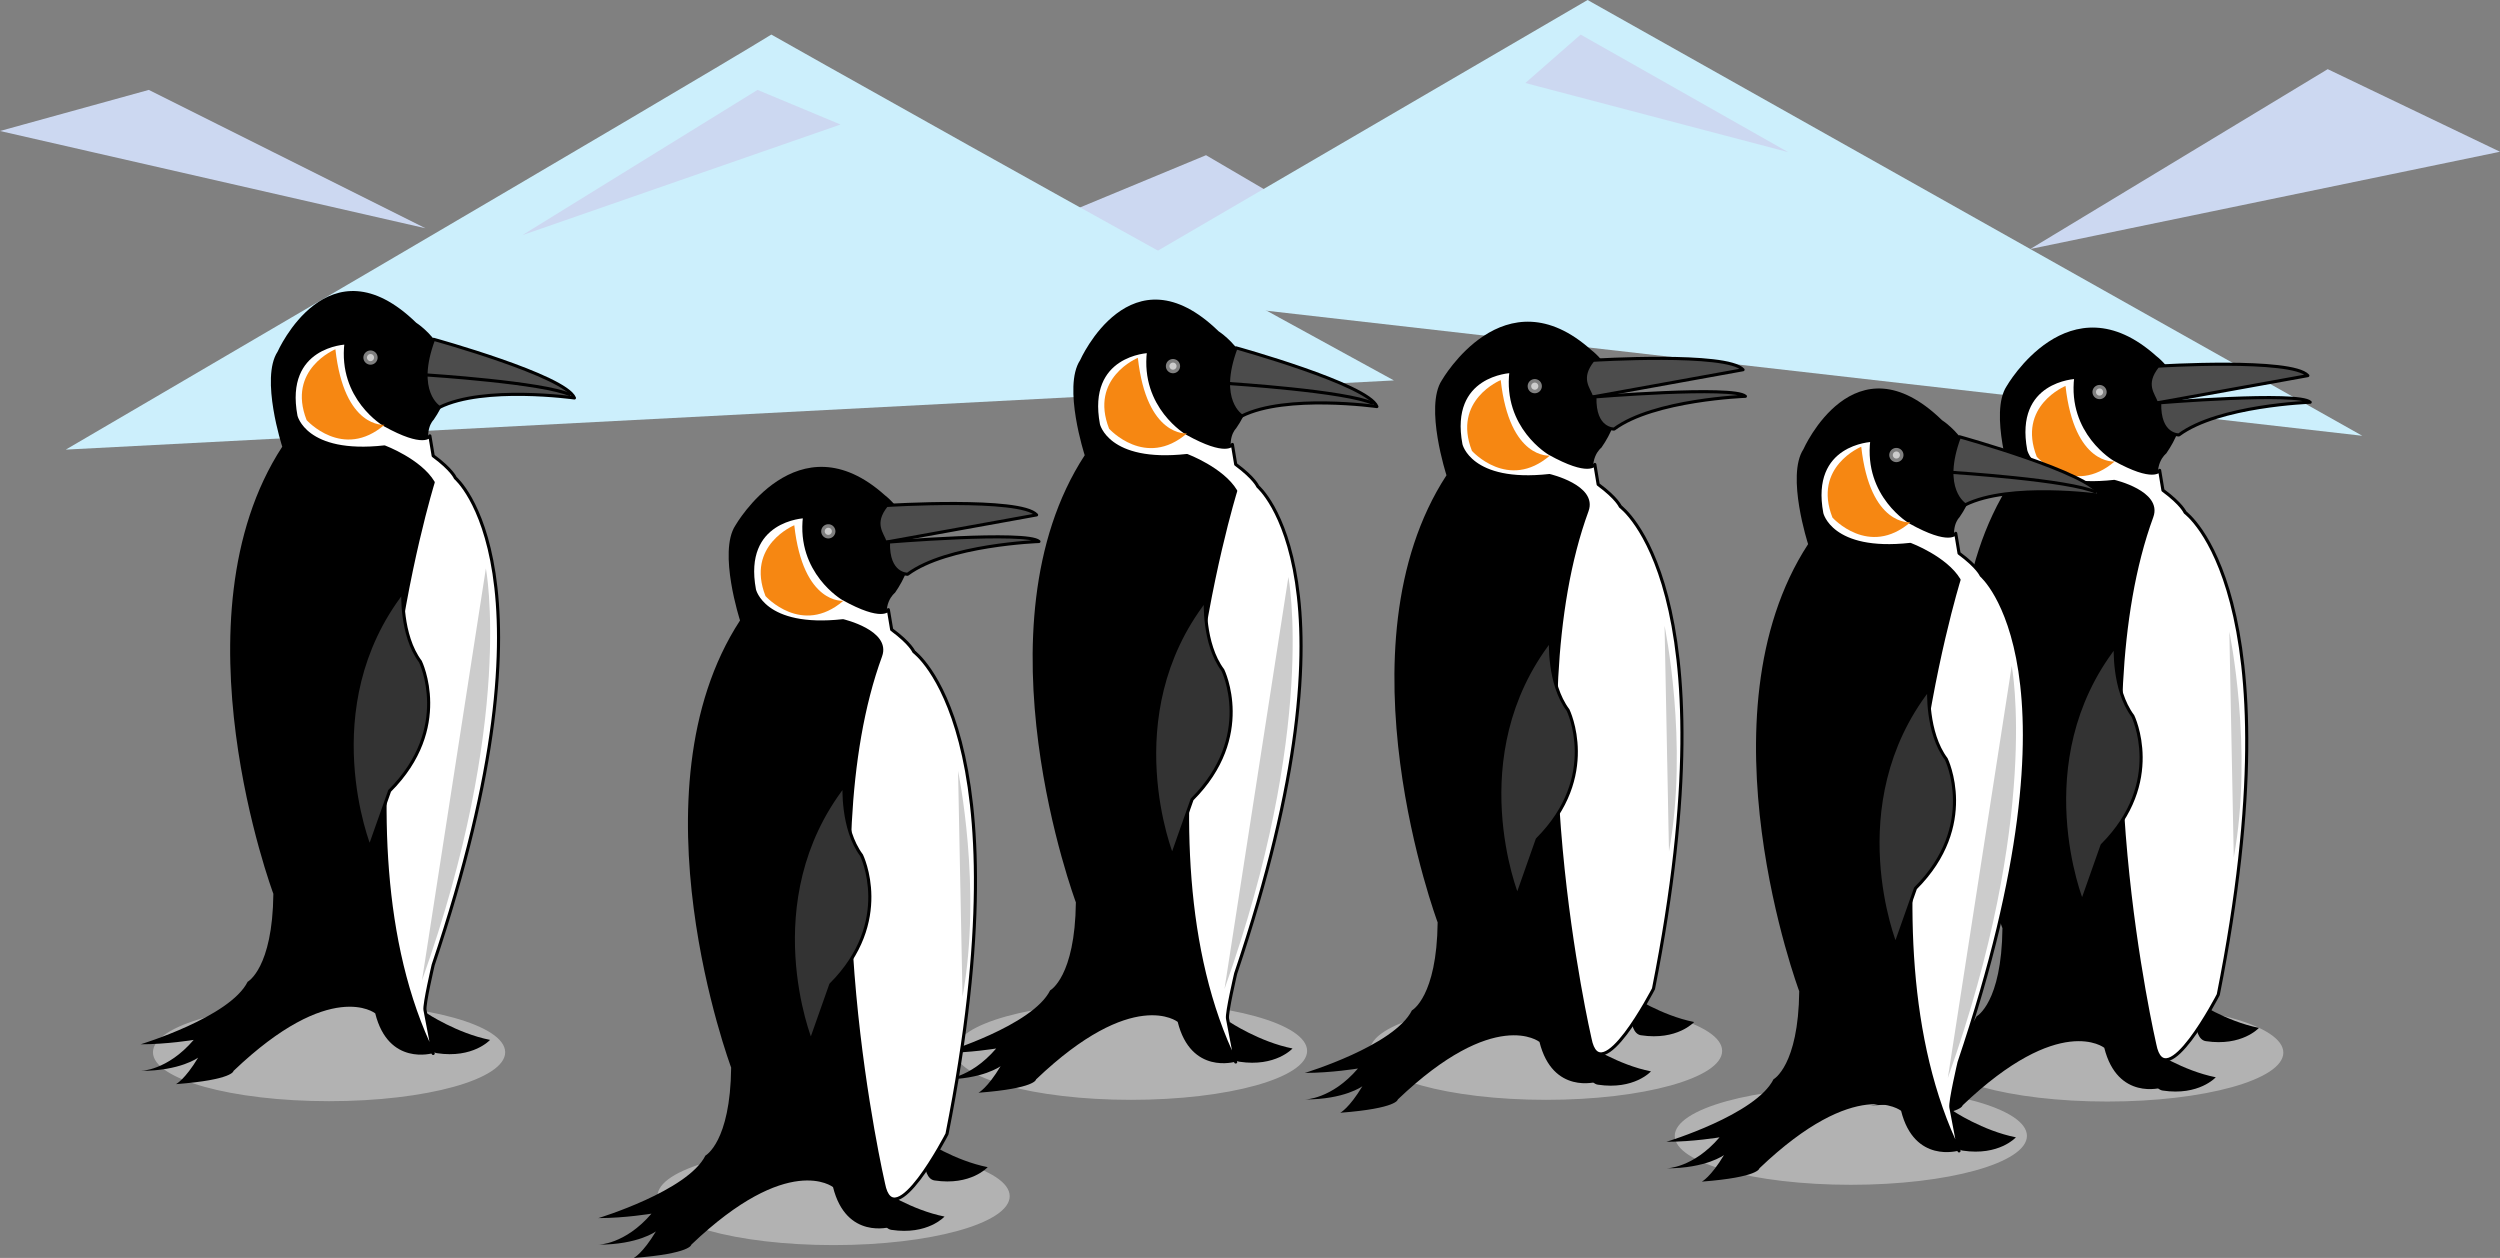 <svg xmlns="http://www.w3.org/2000/svg" width="240.945" height="121.238"><rect width="100%" height="100%" fill="#808080" stroke="none"/><path fill="#b2b2b2" d="M31.715 106.129c9.37 0 16.973-2.11 16.973-4.715 0-2.601-7.602-4.715-16.973-4.715-9.371 0-16.973 2.114-16.973 4.715 0 2.606 7.602 4.715 16.973 4.715M80.34 120c9.37 0 16.973-2.113 16.973-4.715 0-2.605-7.602-4.715-16.973-4.715-9.371 0-16.973 2.11-16.973 4.715 0 2.602 7.602 4.715 16.973 4.715m28.668-14c9.37 0 16.969-2.113 16.969-4.715 0-2.605-7.598-4.715-16.97-4.715-9.374 0-16.972 2.11-16.972 4.715 0 2.602 7.598 4.715 16.973 4.715m40 0c9.37 0 16.969-2.113 16.969-4.715 0-2.605-7.598-4.715-16.97-4.715-9.374 0-16.972 2.11-16.972 4.715 0 2.602 7.598 4.715 16.973 4.715m29.375 8.188c9.37 0 16.969-2.114 16.969-4.715 0-2.606-7.598-4.715-16.97-4.715-9.374 0-16.972 2.11-16.972 4.715 0 2.601 7.598 4.715 16.973 4.715m24.707-8.024c9.37 0 16.973-2.11 16.973-4.715 0-2.601-7.602-4.71-16.973-4.71-9.371 0-16.973 2.109-16.973 4.71 0 2.606 7.602 4.715 16.973 4.715"/><path fill="#ccd8f1" d="m88.902 26.29 27.332-11.333 19.336 11.332"/><path fill="#cceffc" d="m105.008 28 48-28 74.664 42"/><path fill="#cceffc" d="M6.34 43.332s59.332-34.668 68-40c0 0 30.668 17.332 60 33.332"/><path d="M212.594 100.344c3.492.527 5.117-1.278 5.117-1.278-3.2-.64-6.078-2.562-6.078-2.562s-.453 3.629.96 3.84m-4.159 4.761c3.492.528 5.117-1.28 5.117-1.28-3.2-.638-6.078-2.56-6.078-2.56s-.453 3.626.96 3.84"/><path d="M193.39 37.227s6-10.48 14.43-2.91c0 0 4.957 3.628.957 9.386 0 0-1.464 1.121-.425 3.524 0 0 15.039 7.68 4.48 51.199 0 0-6.187 3.84-4.48 6.398 0 0-4.266 1.281-5.547-3.84 0 0-4.266-3.414-13.653 5.547 0 0 0 .856-5.547 1.281 0 0 .852-.425 2.133-2.558 0 0-1.707 1.277-5.547 1.277 0 0 2.559 0 5.122-2.984 0 0-2.563.426-5.122.426 0 0 8.614-2.614 10.32-6.028 0 0 2.4-1.28 2.481-8.48 0 0-9.922-26.559.852-43.094 0 0-2.133-6.586-.453-9.144"/><path fill="#4c4c4c" d="M207.844 38.84c-.262-.82-1.305-1.785.117-3.55 0 0 12.934-.802 14.465.91l-14.582 2.64"/><path fill="none" stroke="#000" stroke-linejoin="round" stroke-width=".3" d="M207.844 38.84c-.262-.82-1.305-1.785.117-3.55 0 0 12.934-.802 14.465.91zm0 0"/><path fill="#fff" d="M207.39 49.785c.86-2.336-3.624-3.387-3.624-3.387-7.68.856-8.532-2.988-8.532-2.988-1.28-6.824 4.825-7.039 4.825-7.039-.641 5.36 3.707 7.895 3.707 7.895 3.84 2.132 4.375 1.066 4.375 1.066l.32 1.922c1.84 1.36 2.133 2.133 2.133 2.133s10.879 7.758 3.199 46.476c0 0-5.129 9.946-6.121 4.801 0 0-7.32-31.68-.281-50.879"/><path fill="none" stroke="#000" stroke-linejoin="round" stroke-width=".3" d="M207.39 49.785c.86-2.336-3.624-3.387-3.624-3.387-7.68.856-8.532-2.988-8.532-2.988-1.28-6.824 4.825-7.039 4.825-7.039-.641 5.36 3.707 7.895 3.707 7.895 3.84 2.132 4.375 1.066 4.375 1.066l.32 1.922c1.84 1.36 2.133 2.133 2.133 2.133s10.879 7.758 3.199 46.476c0 0-5.129 9.946-6.121 4.801 0 0-7.32-31.68-.281-50.879zm0 0"/><path fill="#7f7f7f" d="M202.352 38.469a.682.682 0 0 0 .683-.684.682.682 0 0 0-.683-.683.682.682 0 0 0-.684.683c0 .38.305.684.684.684"/><path fill="#ccc" d="M202.352 38.129a.347.347 0 0 0 .343-.344.347.347 0 0 0-.343-.344.343.343 0 0 0 0 .688"/><path fill="#4c4c4c" stroke="#000" stroke-linejoin="round" stroke-width=".3" d="M207.844 38.84s13.703-1.125 14.808-.074c0 0-8.824.308-12.656 3.152 0 0-1.937.07-1.848-3.086"/><path fill="#333" d="M203.871 62.266s-.234 4.175 1.688 6.738c0 0 3.113 6.383-2.965 12.46l-1.922 5.442s-5.442-13.441 3.2-24.64"/><path fill="none" stroke="#000" stroke-linejoin="round" stroke-width=".3" d="M203.871 62.266s-.234 4.175 1.688 6.738c0 0 3.113 6.383-2.965 12.46l-1.922 5.442s-5.442-13.441 3.2-24.64zm0 0"/><path fill="#f68712" d="M203.805 44.477s-3.88.402-4.735-7.278c0 0-4.691 1.918-2.77 6.824 0 0 3.493 3.895 7.505.454"/><path fill="#ccc" d="M214.86 60.879s2.343 11.305.425 21.762"/><path d="M42.11 101.504c3.495.527 5.12-1.281 5.12-1.281-3.203-.641-6.082-2.559-6.082-2.559s-.453 3.625.961 3.84"/><path d="M26.75 33.902s4.879-11.039 13.36-2.8c0 0 5.68 3.601 1.68 9.359 0 0-1.122 1.043-.079 3.441 0 0 14.16 8.16 0 49.067 0 0-1.707 5.972 0 8.535 0 0-4.27 1.277-5.547-3.84 0 0-4.27-3.414-13.656 5.547 0 0 0 .852-5.547 1.277 0 0 .855-.425 2.137-2.558 0 0-1.707 1.28-5.547 1.28 0 0 2.558 0 5.117-2.987 0 0-2.559.425-5.117.425 0 0 8.613-2.613 10.316-6.027 0 0 2.403-1.277 2.48-8.476 0 0-9.917-26.563.856-43.094 0 0-2.133-6.59-.453-9.149"/><path fill="#4c4c4c" d="M41.79 32.703s12.722 3.52 13.573 5.652c0 0-8.746-1.226-13.015.907 0 0-2.48-1.442-.559-6.559"/><path fill="none" stroke="#000" stroke-linejoin="round" stroke-width=".3" d="M41.79 32.703s12.722 3.52 13.573 5.652c0 0-8.746-1.226-13.015.907 0 0-2.48-1.442-.559-6.559zm0 0"/><path fill="#fff" d="M40.96 97.344c-.1-.535.79-4.348.79-4.348 12.8-37.973 2.133-46.933 2.133-46.933s-.293-.774-2.133-2.133l-.32-1.922s-.535 1.066-4.375-1.067c0 0-4.344-2.53-3.707-7.89 0 0-6.106.21-4.825 7.039 0 0 .852 3.84 8.532 2.984 0 0 3.414 1.281 4.695 3.414 0 0-10.441 33.735 0 55.043 0 0-.2-1.148-.79-4.187"/><path fill="none" stroke="#000" stroke-linejoin="round" stroke-width=".3" d="M40.96 97.344c-.1-.535.79-4.348.79-4.348 12.8-37.973 2.133-46.933 2.133-46.933s-.293-.774-2.133-2.133l-.32-1.922s-.535 1.066-4.375-1.067c0 0-4.344-2.53-3.707-7.89 0 0-6.106.21-4.825 7.039 0 0 .852 3.84 8.532 2.984 0 0 3.414 1.281 4.695 3.414 0 0-10.441 33.735 0 55.043 0 0-.2-1.148-.79-4.187zm0 0"/><path fill="#7f7f7f" d="M35.71 35.148a.688.688 0 0 0 .685-.687.687.687 0 0 0-.684-.684.688.688 0 0 0-.688.684c0 .379.309.687.688.687"/><path fill="#ccc" d="M35.71 34.805c.188 0 .34-.153.34-.344a.34.34 0 0 0-.34-.34.342.342 0 1 0 0 .684"/><path fill="none" stroke="#000" stroke-linejoin="round" stroke-width=".3" d="M41.148 36.14s11.282.723 13.84 1.923"/><path fill="#333" d="M38.828 57.023s-.234 4.176 1.688 6.739c0 0 3.113 6.383-2.965 12.46l-1.922 5.442s-5.441-13.441 3.2-24.64"/><path fill="none" stroke="#000" stroke-linejoin="round" stroke-width=".3" d="M38.828 57.023s-.234 4.176 1.688 6.739c0 0 3.113 6.383-2.965 12.46l-1.922 5.442s-5.441-13.441 3.2-24.64zm0 0"/><path fill="#f68712" d="M37.055 40.941s-3.88.403-4.73-7.28c0 0-4.696 1.921-2.774 6.827 0 0 3.492 3.895 7.504.453"/><path fill="#ccc" d="M46.828 54.781s2.8 14.547-6.16 39.723"/><path d="M119.45 102.328c3.495.527 5.12-1.277 5.12-1.277-3.199-.64-6.078-2.563-6.078-2.563s-.453 3.625.957 3.84"/><path d="M104.094 34.727s4.879-11.04 13.355-2.797c0 0 5.68 3.597 1.68 9.36 0 0-1.117 1.038-.078 3.437 0 0 14.16 8.16 0 49.07 0 0-1.707 5.973 0 8.531 0 0-4.266 1.281-5.547-3.84 0 0-4.266-3.414-13.652 5.547 0 0 0 .856-5.547 1.281 0 0 .851-.425 2.133-2.562 0 0-1.708 1.281-5.547 1.281 0 0 2.558 0 5.12-2.984 0 0-2.562.426-5.12.426 0 0 8.613-2.614 10.32-6.028 0 0 2.398-1.281 2.48-8.48 0 0-9.921-26.563.852-43.094 0 0-2.133-6.586-.45-9.148"/><path fill="#4c4c4c" d="M119.129 33.527s12.723 3.52 13.574 5.657c0 0-8.746-1.23-13.012.906 0 0-2.48-1.442-.562-6.563"/><path fill="none" stroke="#000" stroke-linejoin="round" stroke-width=".3" d="M119.129 33.527s12.723 3.52 13.574 5.657c0 0-8.746-1.23-13.012.906 0 0-2.48-1.442-.562-6.563zm0 0"/><path fill="#fff" d="M118.305 98.168c-.102-.531.789-4.348.789-4.348 12.797-37.972 2.133-46.933 2.133-46.933s-.297-.774-2.133-2.133l-.32-1.918s-.536 1.066-4.376-1.066c0 0-4.347-2.536-3.707-7.895 0 0-6.105.215-4.828 7.04 0 0 .856 3.839 8.535 2.987 0 0 3.415 1.282 4.696 3.414 0 0-10.442 33.73 0 55.04 0 0-.203-1.145-.79-4.188"/><path fill="none" stroke="#000" stroke-linejoin="round" stroke-width=".3" d="M118.305 98.168c-.102-.531.789-4.348.789-4.348 12.797-37.972 2.133-46.933 2.133-46.933s-.297-.774-2.133-2.133l-.32-1.918s-.536 1.066-4.376-1.066c0 0-4.347-2.536-3.707-7.895 0 0-6.105.215-4.828 7.04 0 0 .856 3.839 8.535 2.987 0 0 3.415 1.282 4.696 3.414 0 0-10.442 33.73 0 55.04 0 0-.203-1.145-.79-4.188zm0 0"/><path fill="#7f7f7f" d="M113.05 35.973a.685.685 0 0 0 0-1.371.684.684 0 0 0 0 1.371"/><path fill="#ccc" d="M113.05 35.629a.343.343 0 0 0 .345-.34.344.344 0 0 0-.688 0c0 .188.156.34.344.34"/><path fill="none" stroke="#000" stroke-linejoin="round" stroke-width=".3" d="M118.492 36.969s11.281.719 13.84 1.918"/><path fill="#333" d="M116.172 57.848s-.234 4.18 1.683 6.738c0 0 3.118 6.383-2.964 12.46l-1.918 5.442s-5.442-13.441 3.199-24.64"/><path fill="none" stroke="#000" stroke-linejoin="round" stroke-width=".3" d="M116.172 57.848s-.234 4.18 1.683 6.738c0 0 3.118 6.383-2.964 12.46l-1.918 5.442s-5.442-13.441 3.199-24.64zm0 0"/><path fill="#f68712" d="M114.398 41.77s-3.878.398-4.734-7.282c0 0-4.691 1.918-2.773 6.828 0 0 3.496 3.891 7.507.454"/><path fill="#ccc" d="M124.172 55.61s2.8 14.546-6.16 39.718"/><path d="M189.168 110.895c3.496.527 5.121-1.282 5.121-1.282-3.203-.636-6.082-2.558-6.082-2.558s-.453 3.629.961 3.84"/><path d="M173.809 43.297s4.879-11.043 13.359-2.8c0 0 5.68 3.597 1.68 9.358 0 0-1.121 1.04-.078 3.442 0 0 14.16 8.156 0 49.066 0 0-1.707 5.973 0 8.532 0 0-4.27 1.28-5.547-3.84 0 0-4.27-3.414-13.657 5.547 0 0 0 .851-5.543 1.28 0 0 .852-.429 2.133-2.562 0 0-1.707 1.282-5.547 1.282 0 0 2.559 0 5.118-2.989 0 0-2.559.43-5.118.43 0 0 8.614-2.613 10.32-6.027 0 0 2.4-1.282 2.477-8.48 0 0-9.918-26.56.856-43.095 0 0-2.133-6.586-.453-9.144"/><path fill="#4c4c4c" d="M188.848 42.094s12.722 3.52 13.574 5.652c0 0-8.746-1.226-13.016.91 0 0-2.476-1.441-.558-6.562"/><path fill="none" stroke="#000" stroke-linejoin="round" stroke-width=".3" d="M188.848 42.094s12.722 3.52 13.574 5.652c0 0-8.746-1.226-13.016.91 0 0-2.476-1.441-.558-6.562zm0 0"/><path fill="#fff" d="M188.023 106.734c-.105-.535.786-4.343.786-4.343 12.8-37.977 2.132-46.938 2.132-46.938s-.293-.77-2.132-2.133l-.32-1.918s-.536 1.067-4.376-1.066c0 0-4.343-2.535-3.707-7.895 0 0-6.105.215-4.824 7.04 0 0 .852 3.84 8.531 2.988 0 0 3.414 1.277 4.696 3.414 0 0-10.442 33.73 0 55.039 0 0-.2-1.149-.786-4.188"/><path fill="none" stroke="#000" stroke-linejoin="round" stroke-width=".3" d="M188.023 106.734c-.105-.535.786-4.343.786-4.343 12.8-37.977 2.132-46.938 2.132-46.938s-.293-.77-2.132-2.133l-.32-1.918s-.536 1.067-4.376-1.066c0 0-4.343-2.535-3.707-7.895 0 0-6.105.215-4.824 7.04 0 0 .852 3.84 8.531 2.988 0 0 3.414 1.277 4.696 3.414 0 0-10.442 33.73 0 55.039 0 0-.2-1.149-.786-4.188zm0 0"/><path fill="#7f7f7f" d="M182.77 44.54a.684.684 0 1 0-.002-1.37.684.684 0 0 0 .002 1.37"/><path fill="#ccc" d="M182.77 44.195a.34.34 0 0 0 .34-.34.343.343 0 0 0-.34-.343.344.344 0 0 0-.344.343c0 .188.152.34.344.34"/><path fill="none" stroke="#000" stroke-linejoin="round" stroke-width=".3" d="M188.207 45.535s11.281.719 13.844 1.918"/><path fill="#333" d="M185.887 66.414s-.235 4.18 1.687 6.738c0 0 3.113 6.383-2.965 12.461l-1.922 5.442s-5.44-13.442 3.2-24.64"/><path fill="none" stroke="#000" stroke-linejoin="round" stroke-width=".3" d="M185.887 66.414s-.235 4.18 1.687 6.738c0 0 3.113 6.383-2.965 12.461l-1.922 5.442s-5.44-13.442 3.2-24.64zm0 0"/><path fill="#f68712" d="M184.113 50.336s-3.879.398-4.73-7.281c0 0-4.696 1.922-2.774 6.828 0 0 3.493 3.89 7.504.453"/><path fill="#ccc" d="M193.887 64.176s2.8 14.547-6.16 39.719"/><path d="M90.07 113.77c3.496.527 5.121-1.282 5.121-1.282-3.199-.636-6.082-2.558-6.082-2.558s-.453 3.629.961 3.84m-4.16 4.761c3.496.528 5.121-1.281 5.121-1.281-3.199-.64-6.082-2.559-6.082-2.559s-.453 3.625.961 3.84"/><path d="M70.871 50.648s6-10.476 14.426-2.906c0 0 4.96 3.63.96 9.387 0 0-1.468 1.121-.425 3.52 0 0 15.04 7.68 4.48 51.203 0 0-6.187 3.84-4.48 6.398 0 0-4.27 1.281-5.547-3.84 0 0-4.27-3.414-13.656 5.547 0 0 0 .856-5.547 1.281 0 0 .856-.425 2.137-2.562 0 0-1.707 1.281-5.551 1.281 0 0 2.562 0 5.121-2.988 0 0-2.559.43-5.121.43 0 0 8.617-2.614 10.32-6.028 0 0 2.403-1.281 2.48-8.48 0 0-9.917-26.563.856-43.094 0 0-2.133-6.586-.453-9.149"/><path fill="#4c4c4c" d="M85.32 52.266c-.257-.82-1.3-1.786.118-3.551 0 0 12.937-.805 14.468.91l-14.586 2.64"/><path fill="none" stroke="#000" stroke-linejoin="round" stroke-width=".3" d="M85.32 52.266c-.257-.82-1.3-1.786.118-3.551 0 0 12.937-.805 14.468.91zm0 0"/><path fill="#fff" d="M84.871 63.21c.856-2.335-3.625-3.386-3.625-3.386-7.68.852-8.535-2.988-8.535-2.988-1.277-6.824 4.828-7.04 4.828-7.04-.64 5.36 3.707 7.895 3.707 7.895 3.84 2.133 4.371 1.067 4.371 1.067l.32 1.918c1.84 1.36 2.133 2.133 2.133 2.133s10.88 7.761 3.2 46.48c0 0-5.125 9.945-6.118 4.8 0 0-7.32-31.679-.28-50.878"/><path fill="none" stroke="#000" stroke-linejoin="round" stroke-width=".3" d="M84.871 63.21c.856-2.335-3.625-3.386-3.625-3.386-7.68.852-8.535-2.988-8.535-2.988-1.277-6.824 4.828-7.04 4.828-7.04-.64 5.36 3.707 7.895 3.707 7.895 3.84 2.133 4.371 1.067 4.371 1.067l.32 1.918c1.84 1.36 2.133 2.133 2.133 2.133s10.88 7.761 3.2 46.48c0 0-5.125 9.945-6.118 4.8 0 0-7.32-31.679-.28-50.878zm0 0"/><path fill="#7f7f7f" d="M79.832 51.895a.684.684 0 1 0-.001-1.37.684.684 0 0 0 .001 1.37"/><path fill="#ccc" d="M79.832 51.55a.34.34 0 0 0 .34-.34.342.342 0 1 0-.34.34"/><path fill="#4c4c4c" stroke="#000" stroke-linejoin="round" stroke-width=".3" d="M85.32 52.266s13.707-1.13 14.813-.078c0 0-8.828.312-12.66 3.156 0 0-1.938.066-1.844-3.086"/><path fill="#333" d="M81.352 75.691s-.235 4.176 1.683 6.739c0 0 3.117 6.379-2.965 12.46l-1.918 5.438s-5.441-13.437 3.2-24.637"/><path fill="none" stroke="#000" stroke-linejoin="round" stroke-width=".3" d="M81.352 75.691s-.235 4.176 1.683 6.739c0 0 3.117 6.379-2.965 12.46l-1.918 5.438s-5.441-13.437 3.2-24.637zm0 0"/><path fill="#f68712" d="M81.285 57.902s-3.883.403-4.734-7.28c0 0-4.696 1.921-2.774 6.827 0 0 3.493 3.895 7.508.453"/><path fill="#ccc" d="M92.336 74.305s2.348 11.304.43 21.758"/><path d="M158.156 99.777c3.496.528 5.121-1.277 5.121-1.277-3.199-.64-6.078-2.562-6.078-2.562s-.453 3.628.957 3.84M154 104.54c3.492.526 5.117-1.282 5.117-1.282-3.199-.64-6.078-2.559-6.078-2.559s-.453 3.625.961 3.84"/><path d="M138.957 36.656s6-10.476 14.43-2.902c0 0 4.957 3.625.957 9.383 0 0-1.465 1.12-.426 3.52 0 0 15.039 7.683 4.48 51.202 0 0-6.187 3.84-4.48 6.399 0 0-4.266 1.281-5.547-3.84 0 0-4.266-3.414-13.652 5.547 0 0 0 .855-5.547 1.281 0 0 .851-.426 2.133-2.558 0 0-1.707 1.277-5.547 1.277 0 0 2.558 0 5.12-2.985 0 0-2.562.426-5.12.426 0 0 8.613-2.613 10.32-6.027 0 0 2.399-1.281 2.48-8.48 0 0-9.921-26.56.852-43.094 0 0-2.133-6.586-.453-9.149"/><path fill="#4c4c4c" d="M153.41 38.273c-.262-.82-1.305-1.785.117-3.55 0 0 12.934-.801 14.465.91l-14.582 2.64"/><path fill="none" stroke="#000" stroke-linejoin="round" stroke-width=".3" d="M153.41 38.273c-.262-.82-1.305-1.785.117-3.55 0 0 12.934-.801 14.465.91zm0 0"/><path fill="#fff" d="M152.957 49.219c.86-2.336-3.625-3.387-3.625-3.387-7.68.852-8.531-2.988-8.531-2.988-1.281-6.824 4.824-7.04 4.824-7.04-.64 5.36 3.707 7.895 3.707 7.895 3.84 2.133 4.375 1.067 4.375 1.067l.32 1.918c1.84 1.363 2.133 2.132 2.133 2.132s10.88 7.762 3.2 46.48c0 0-5.13 9.946-6.122 4.802 0 0-7.32-31.68-.281-50.88"/><path fill="none" stroke="#000" stroke-linejoin="round" stroke-width=".3" d="M152.957 49.219c.86-2.336-3.625-3.387-3.625-3.387-7.68.852-8.531-2.988-8.531-2.988-1.281-6.824 4.824-7.04 4.824-7.04-.64 5.36 3.707 7.895 3.707 7.895 3.84 2.133 4.375 1.067 4.375 1.067l.32 1.918c1.84 1.363 2.133 2.132 2.133 2.132s10.88 7.762 3.2 46.48c0 0-5.13 9.946-6.122 4.802 0 0-7.32-31.68-.281-50.88zm0 0"/><path fill="#7f7f7f" d="M147.918 37.902a.682.682 0 0 0 .684-.683.682.682 0 0 0-.684-.684.682.682 0 0 0-.684.684c0 .379.305.683.684.683"/><path fill="#ccc" d="M147.918 37.563a.344.344 0 1 0-.344-.344c0 .187.156.344.344.344"/><path fill="#4c4c4c" stroke="#000" stroke-linejoin="round" stroke-width=".3" d="M153.41 38.273s13.703-1.125 14.809-.078c0 0-8.824.313-12.656 3.157 0 0-1.938.07-1.848-3.086"/><path fill="#333" d="M149.438 61.7s-.235 4.175 1.687 6.738c0 0 3.113 6.378-2.969 12.46l-1.918 5.442s-5.441-13.442 3.2-24.64"/><path fill="none" stroke="#000" stroke-linejoin="round" stroke-width=".3" d="M149.438 61.7s-.235 4.175 1.687 6.738c0 0 3.113 6.378-2.969 12.46l-1.918 5.442s-5.441-13.442 3.2-24.64zm0 0"/><path fill="#f68712" d="M149.371 43.91s-3.879.403-4.734-7.277c0 0-4.692 1.918-2.774 6.824 0 0 3.496 3.895 7.508.453"/><path fill="#ccc" d="M160.426 60.313s2.347 11.304.426 21.757"/><path fill="#ccd8f1" d="m240.945 14.625-16.605-7.96L195.672 24M0 12.625l14.34-3.96L41.008 22m9.332.664 22.668-14 8 3.336m91.332 2.664-20-11.332L147.008 8"/></svg>
